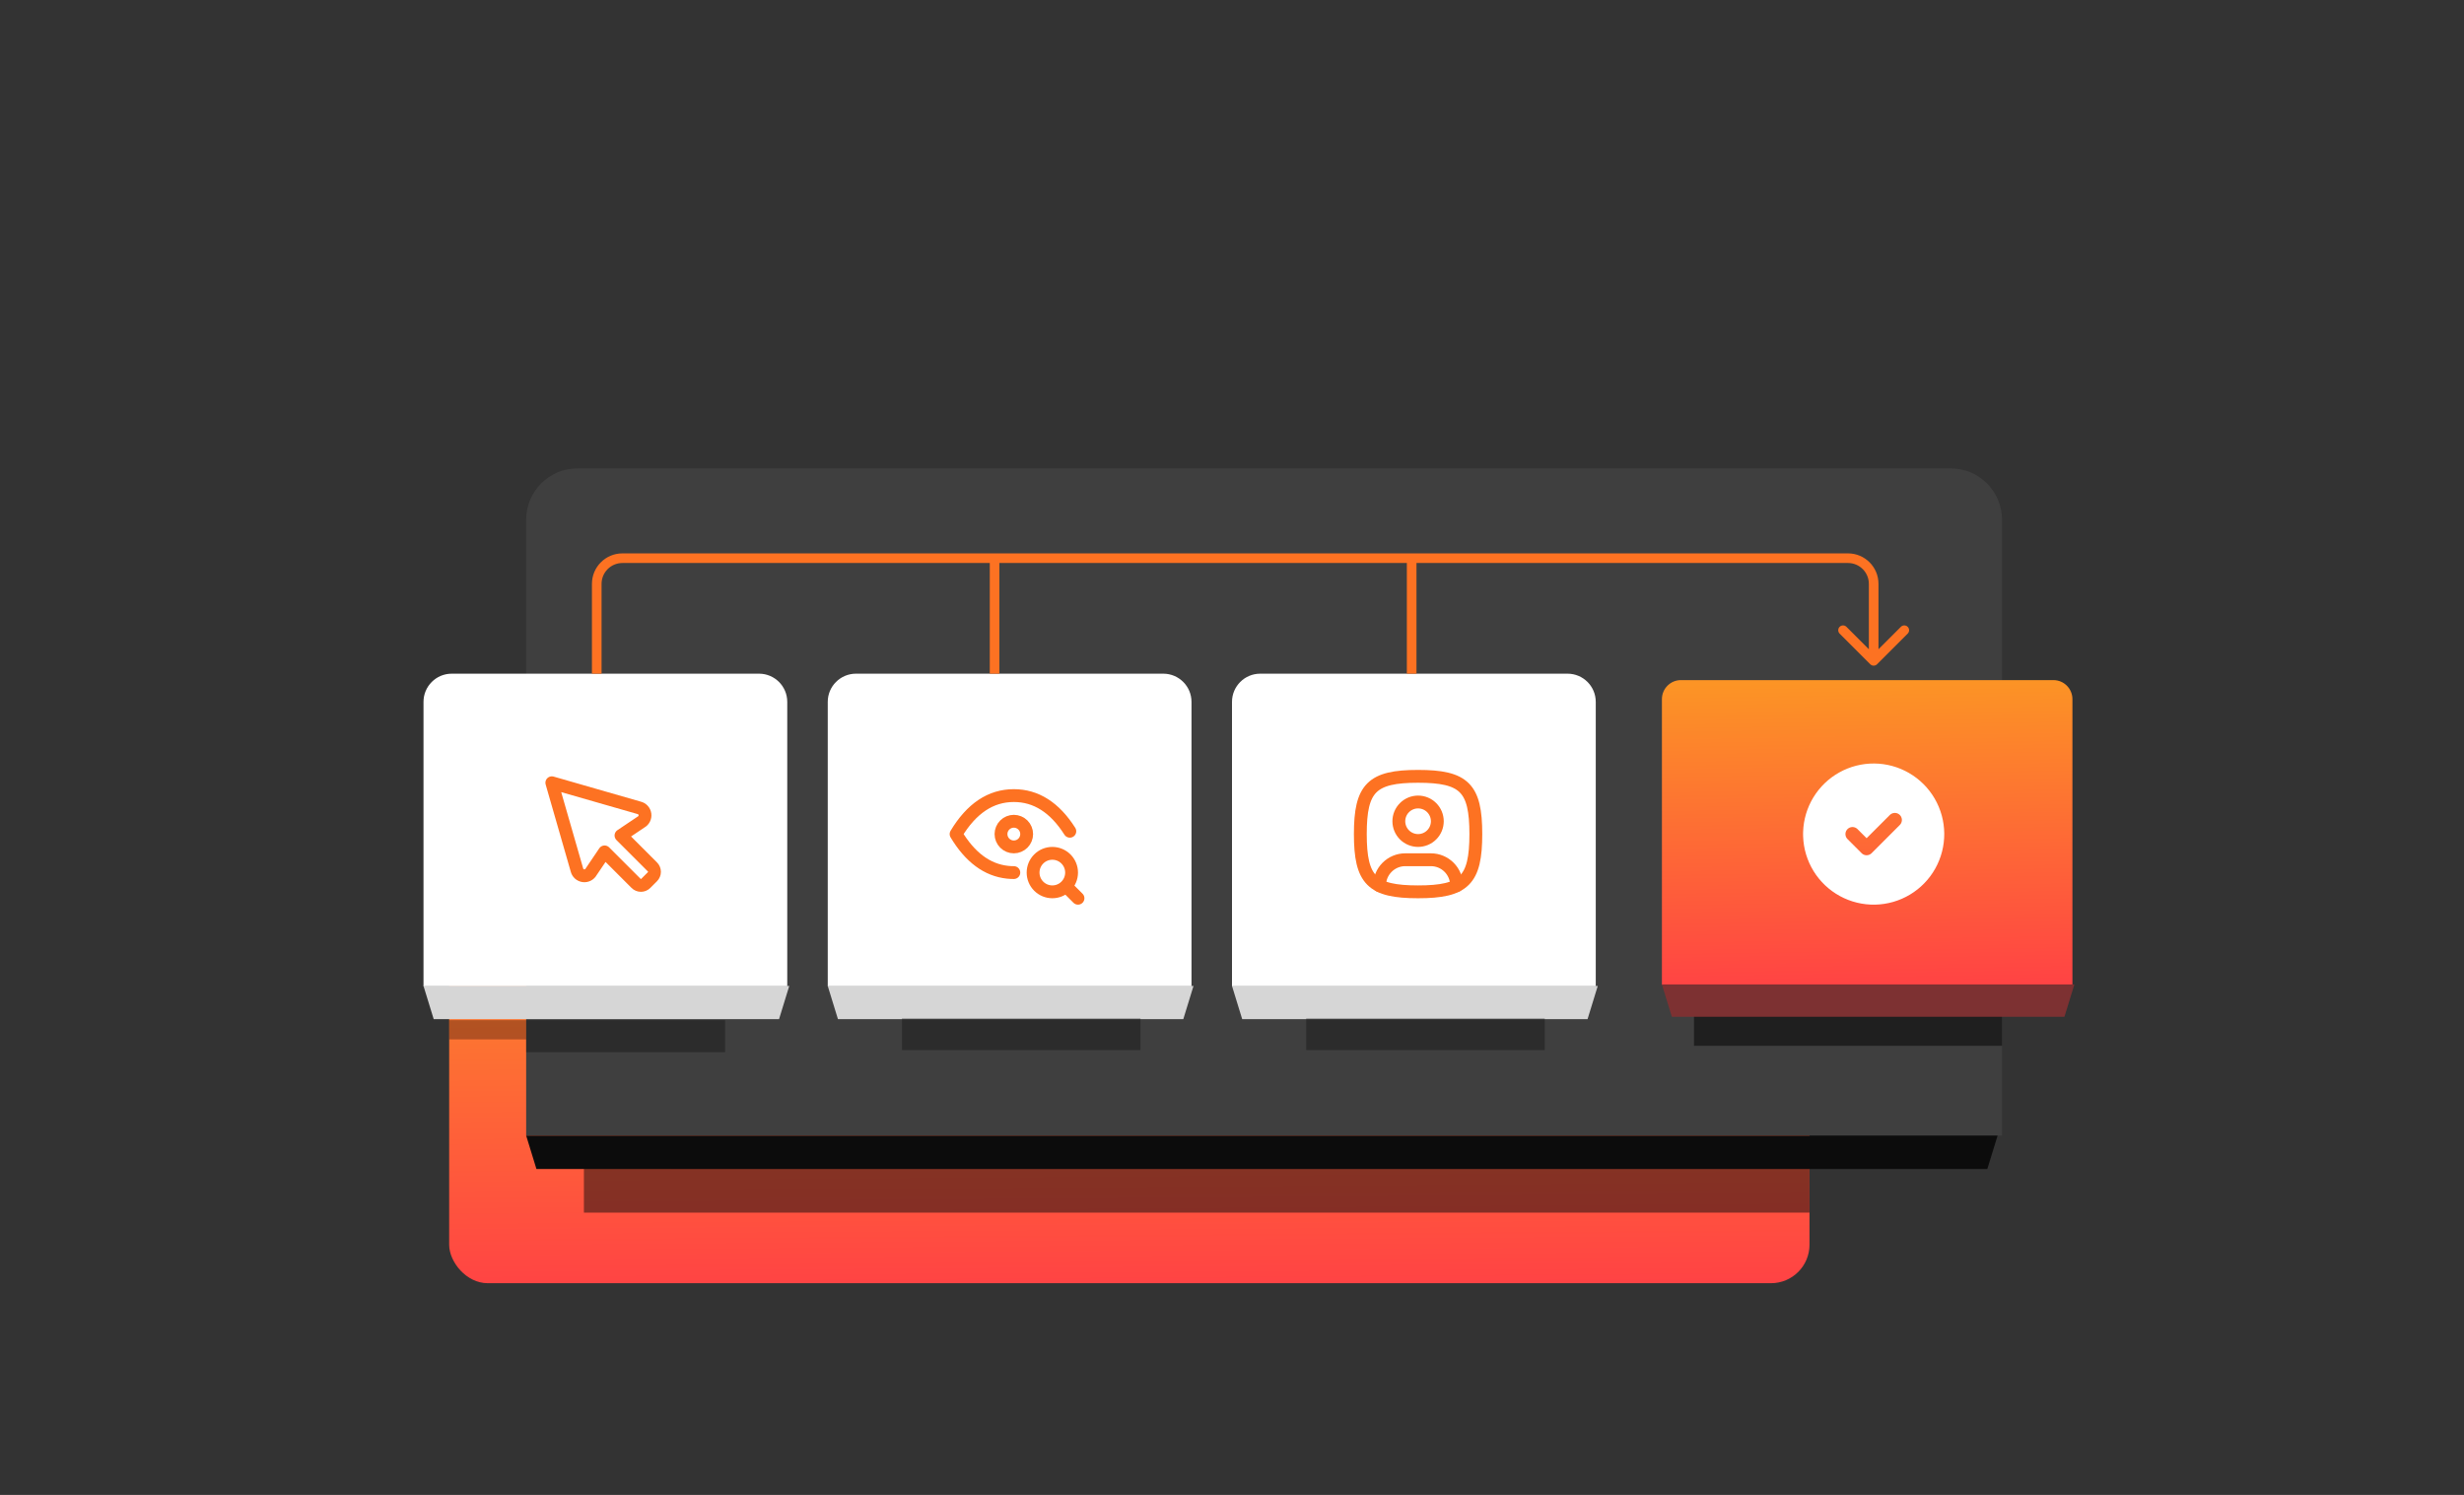 <svg xmlns="http://www.w3.org/2000/svg" fill="none" viewBox="0 0 384 233" height="233" width="384">
<rect x="0" y="0" width="384" height="233" fill="#333333" stroke="none"/>
<rect fill="url(#paint0_linear_5101_200590)" rx="6" height="67" width="212" y="133" x="70"></rect>
<path fill-opacity="0.5" fill="#0C0C0C" d="M91 182H282V189H91V182Z"></path>
<path fill="#3F3F3F" d="M82 81C82 76.582 85.582 73 90 73H304C308.418 73 312 76.582 312 81V177H82V81Z"></path>
<path fill="#0C0C0C" d="M82 177H311.312L309.715 182.196H83.598L82 177Z"></path>
<rect fill="black" height="8" width="48" y="155" x="264" opacity="0.5"></rect>
<path fill="url(#paint1_linear_5101_200590)" d="M259 108.97C259 107.33 260.33 106 261.97 106H320.006C321.646 106 322.976 107.33 322.976 108.97V153.497H259V108.97Z"></path>
<path fill="#7D3132" d="M259 153.441H323.279L321.73 158.478H260.549L259 153.441Z"></path>
<path fill="white" d="M66 109.397C66 106.969 67.969 105 70.397 105H118.292C120.721 105 122.689 106.969 122.689 109.397V153.733H66V109.397Z"></path>
<g clip-path="url(#clip0_5101_200590)">
<path stroke-linejoin="round" stroke-linecap="round" stroke-width="2" stroke="#FD7222" d="M89.904 135.563C89.957 135.802 90.082 136.019 90.262 136.185C90.442 136.351 90.668 136.457 90.911 136.491C91.153 136.524 91.4 136.483 91.619 136.372C91.837 136.261 92.016 136.087 92.132 135.871L94.222 132.778L99.129 137.685C99.228 137.784 99.346 137.863 99.475 137.916C99.605 137.97 99.743 137.998 99.883 137.998C100.024 137.998 100.162 137.97 100.292 137.916C100.421 137.863 100.539 137.784 100.638 137.685L101.685 136.638C101.784 136.539 101.863 136.421 101.916 136.292C101.97 136.162 101.998 136.024 101.998 135.883C101.998 135.743 101.97 135.605 101.916 135.475C101.863 135.346 101.784 135.228 101.685 135.129L96.778 130.222L99.891 128.132C100.107 128.016 100.281 127.837 100.392 127.618C100.503 127.4 100.544 127.153 100.511 126.911C100.477 126.668 100.37 126.442 100.204 126.262C100.038 126.082 99.821 125.957 99.582 125.904L86 122L89.904 135.563Z"></path>
</g>
<path fill="#D6D6D6" d="M66 153.675H123L121.411 158.843H67.589L66 153.675Z"></path>
<path fill="black" d="M82 159H113V164H82V159Z" opacity="0.3"></path>
<path fill="black" d="M82 159H70V162H82V159Z" opacity="0.3"></path>
<path fill="white" d="M129 109.397C129 106.969 130.969 105 133.397 105H181.292C183.721 105 185.689 106.969 185.689 109.397V153.733H129V109.397Z"></path>
<g clip-path="url(#clip1_5101_200590)">
<path stroke-linejoin="round" stroke-linecap="round" stroke-width="2" stroke="#FD7222" d="M156 130C156 130.53 156.211 131.039 156.586 131.414C156.961 131.789 157.47 132 158 132C158.53 132 159.039 131.789 159.414 131.414C159.789 131.039 160 130.53 160 130C160 129.47 159.789 128.961 159.414 128.586C159.039 128.211 158.53 128 158 128C157.47 128 156.961 128.211 156.586 128.586C156.211 128.961 156 129.47 156 130Z"></path>
<path stroke-linejoin="round" stroke-linecap="round" stroke-width="2" stroke="#FD7222" d="M158 136C157.672 136 157.348 135.983 157.03 135.95C153.858 135.618 151.18 133.635 149 130C151.4 126 154.4 124 158 124C161.465 124 164.374 125.853 166.727 129.558"></path>
<path stroke-linejoin="round" stroke-linecap="round" stroke-width="2" stroke="#FD7222" d="M161 136C161 136.796 161.316 137.559 161.879 138.121C162.441 138.684 163.204 139 164 139C164.796 139 165.559 138.684 166.121 138.121C166.684 137.559 167 136.796 167 136C167 135.204 166.684 134.441 166.121 133.879C165.559 133.316 164.796 133 164 133C163.204 133 162.441 133.316 161.879 133.879C161.316 134.441 161 135.204 161 136Z"></path>
<path stroke-linejoin="round" stroke-linecap="round" stroke-width="2" stroke="#FD7222" d="M166.2 138.2L168 140"></path>
</g>
<path fill="#D6D6D6" d="M129 153.675H186L184.411 158.843H130.589L129 153.675Z"></path>
<path fill="black" d="M140.565 158.709H177.739V163.665H140.565V158.709Z" opacity="0.3"></path>
<path fill="white" d="M192 109.397C192 106.969 193.969 105 196.397 105H244.292C246.721 105 248.689 106.969 248.689 109.397V153.733H192V109.397Z"></path>
<g clip-path="url(#clip2_5101_200590)">
<path stroke-linejoin="round" stroke-linecap="round" stroke-width="2" stroke="#FD7222" d="M221 131C221.796 131 222.559 130.684 223.121 130.121C223.684 129.559 224 128.796 224 128C224 127.204 223.684 126.441 223.121 125.879C222.559 125.316 221.796 125 221 125C220.204 125 219.441 125.316 218.879 125.879C218.316 126.441 218 127.204 218 128C218 128.796 218.316 129.559 218.879 130.121C219.441 130.684 220.204 131 221 131Z"></path>
<path stroke-linejoin="round" stroke-linecap="round" stroke-width="2" stroke="#FD7222" d="M221 121C228.2 121 230 122.8 230 130C230 137.2 228.2 139 221 139C213.8 139 212 137.2 212 130C212 122.8 213.8 121 221 121Z"></path>
<path stroke-linejoin="round" stroke-linecap="round" stroke-width="2" stroke="#FD7222" d="M215 138.05V138C215 136.939 215.421 135.922 216.172 135.172C216.922 134.421 217.939 134 219 134H223C224.061 134 225.078 134.421 225.828 135.172C226.579 135.922 227 136.939 227 138V138.05"></path>
</g>
<path fill="#D6D6D6" d="M192 153.675H249L247.411 158.843H193.589L192 153.675Z"></path>
<path fill="black" d="M203.565 158.709H240.739V163.665H203.565V158.709Z" opacity="0.3"></path>
<path fill="white" d="M297.5 120.474C299.159 121.432 300.539 122.806 301.504 124.462C302.469 126.117 302.984 127.995 303 129.911C303.015 131.827 302.53 133.713 301.592 135.384C300.655 137.055 299.297 138.451 297.653 139.436C296.01 140.421 294.138 140.959 292.222 140.998C290.307 141.037 288.415 140.574 286.733 139.657C285.051 138.74 283.638 137.399 282.633 135.768C281.629 134.136 281.068 132.271 281.006 130.356L281 130L281.006 129.643C281.067 127.744 281.62 125.892 282.61 124.27C283.6 122.648 284.994 121.309 286.655 120.386C288.316 119.462 290.189 118.985 292.089 119C293.99 119.016 295.854 119.523 297.5 120.474ZM296.078 127.022C295.888 126.833 295.636 126.719 295.369 126.702C295.102 126.685 294.838 126.767 294.626 126.931L294.522 127.022L290.9 130.643L289.478 129.222L289.374 129.131C289.163 128.967 288.899 128.886 288.631 128.902C288.364 128.919 288.112 129.033 287.923 129.222C287.733 129.412 287.62 129.664 287.603 129.931C287.586 130.198 287.667 130.463 287.831 130.674L287.922 130.778L290.122 132.978L290.226 133.069C290.419 133.219 290.656 133.3 290.9 133.3C291.144 133.3 291.382 133.219 291.574 133.069L291.678 132.978L296.078 128.578L296.169 128.474C296.333 128.263 296.415 127.998 296.398 127.731C296.381 127.464 296.267 127.212 296.078 127.022Z"></path>
<path fill="#FD7222" d="M291.47 103.53C291.763 103.823 292.237 103.823 292.53 103.53L297.303 98.757C297.596 98.465 297.596 97.99 297.303 97.697C297.01 97.404 296.536 97.404 296.243 97.697L292 101.939L287.757 97.697C287.464 97.404 286.99 97.404 286.697 97.697C286.404 97.99 286.404 98.465 286.697 98.757L291.47 103.53ZM93.75 105V91H92.25V105H93.75ZM97 87.75H288V86.25H97V87.75ZM291.25 91V103H292.75V91H291.25ZM288 87.75C289.795 87.75 291.25 89.205 291.25 91H292.75C292.75 88.377 290.623 86.25 288 86.25V87.75ZM93.75 91C93.75 89.205 95.205 87.75 97 87.75V86.25C94.377 86.25 92.25 88.377 92.25 91H93.75Z"></path>
<path stroke-width="1.5" stroke="#FD7222" d="M155 105V87"></path>
<path stroke-width="1.5" stroke="#FD7222" d="M220 105V87"></path>
<defs>
<linearGradient gradientUnits="userSpaceOnUse" y2="200.016" x2="219.978" y1="133" x1="219.487" id="paint0_linear_5101_200590">
<stop stop-color="#FC9425"></stop>
<stop stop-color="#FF4344" offset="1"></stop>
</linearGradient>
<linearGradient gradientUnits="userSpaceOnUse" y2="153.497" x2="304.929" y1="106" x1="304.111" id="paint1_linear_5101_200590">
<stop stop-color="#FC9425"></stop>
<stop stop-color="#FF4344" offset="1"></stop>
</linearGradient>
<clipPath id="clip0_5101_200590">
<rect transform="translate(82 118)" fill="white" height="24" width="24"></rect>
</clipPath>
<clipPath id="clip1_5101_200590">
<rect transform="translate(146 118)" fill="white" height="24" width="24"></rect>
</clipPath>
<clipPath id="clip2_5101_200590">
<rect transform="translate(209 118)" fill="white" height="24" width="24"></rect>
</clipPath>
</defs>
</svg>
